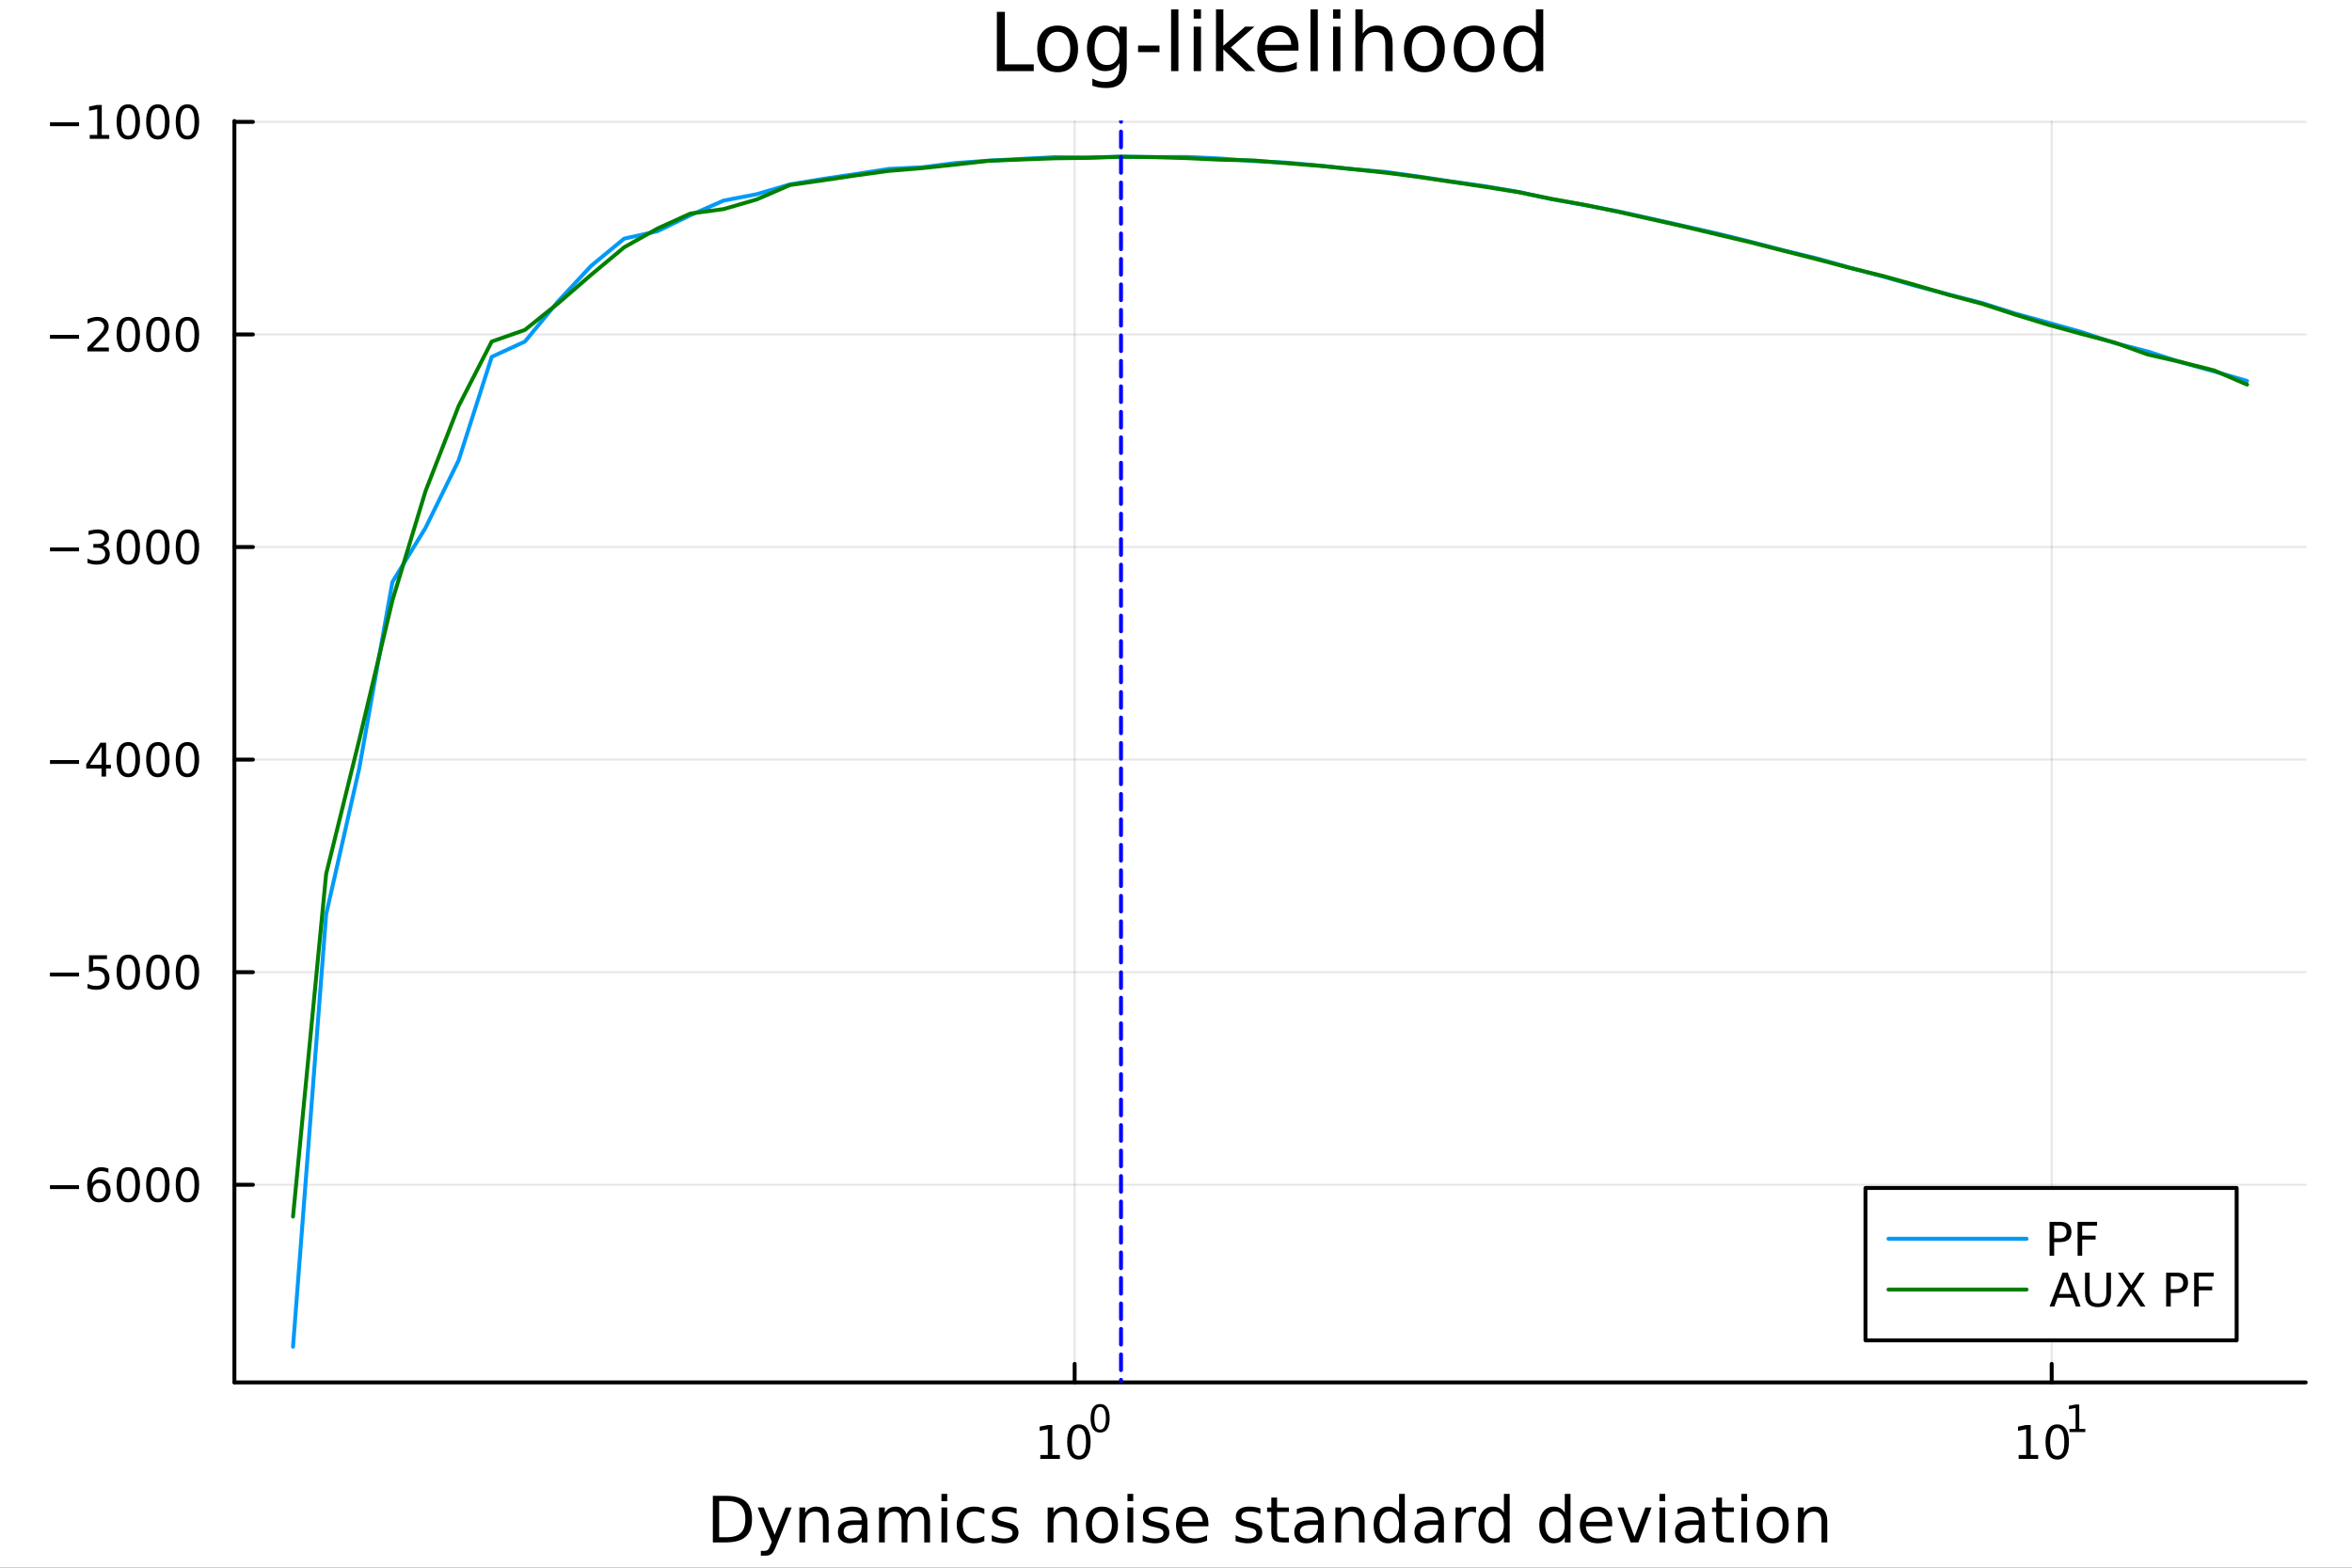 <?xml version="1.0" encoding="utf-8"?>
<svg xmlns="http://www.w3.org/2000/svg" xmlns:xlink="http://www.w3.org/1999/xlink" width="600" height="400" viewBox="0 0 2400 1600">
<rect x="0" y="0" width="2400" height="1600" fill="#333333" stroke="none"/>
<defs>
  <clipPath id="clip160">
    <rect x="0" y="0" width="2400" height="1600"/>
  </clipPath>
</defs>
<path clip-path="url(#clip160)" d="M0 1600 L2400 1600 L2400 0 L0 0  Z" fill="#ffffff" fill-rule="evenodd" fill-opacity="1"/>
<defs>
  <clipPath id="clip161">
    <rect x="239" y="123" width="2115" height="1288"/>
  </clipPath>
</defs>
<path clip-path="url(#clip160)" d="M239.19 1410.9 L2352.76 1410.9 L2352.76 123.472 L239.19 123.472  Z" fill="#ffffff" fill-rule="evenodd" fill-opacity="1"/>
<polyline clip-path="url(#clip161)" style="stroke:#000000; stroke-linecap:round; stroke-linejoin:round; stroke-width:2; stroke-opacity:0.1; fill:none" points="1096.58,1410.9 1096.58,123.472 "/>
<polyline clip-path="url(#clip161)" style="stroke:#000000; stroke-linecap:round; stroke-linejoin:round; stroke-width:2; stroke-opacity:0.1; fill:none" points="2093.55,1410.9 2093.55,123.472 "/>
<polyline clip-path="url(#clip161)" style="stroke:#000000; stroke-linecap:round; stroke-linejoin:round; stroke-width:2; stroke-opacity:0.1; fill:none" points="239.19,1209.19 2352.76,1209.19 "/>
<polyline clip-path="url(#clip161)" style="stroke:#000000; stroke-linecap:round; stroke-linejoin:round; stroke-width:2; stroke-opacity:0.1; fill:none" points="239.19,992.228 2352.76,992.228 "/>
<polyline clip-path="url(#clip161)" style="stroke:#000000; stroke-linecap:round; stroke-linejoin:round; stroke-width:2; stroke-opacity:0.1; fill:none" points="239.19,775.268 2352.76,775.268 "/>
<polyline clip-path="url(#clip161)" style="stroke:#000000; stroke-linecap:round; stroke-linejoin:round; stroke-width:2; stroke-opacity:0.1; fill:none" points="239.19,558.309 2352.76,558.309 "/>
<polyline clip-path="url(#clip161)" style="stroke:#000000; stroke-linecap:round; stroke-linejoin:round; stroke-width:2; stroke-opacity:0.1; fill:none" points="239.19,341.35 2352.76,341.35 "/>
<polyline clip-path="url(#clip161)" style="stroke:#000000; stroke-linecap:round; stroke-linejoin:round; stroke-width:2; stroke-opacity:0.1; fill:none" points="239.19,124.391 2352.76,124.391 "/>
<polyline clip-path="url(#clip160)" style="stroke:#000000; stroke-linecap:round; stroke-linejoin:round; stroke-width:4; stroke-opacity:1; fill:none" points="239.19,1410.9 2352.76,1410.9 "/>
<polyline clip-path="url(#clip160)" style="stroke:#000000; stroke-linecap:round; stroke-linejoin:round; stroke-width:4; stroke-opacity:1; fill:none" points="1096.58,1410.9 1096.58,1392 "/>
<polyline clip-path="url(#clip160)" style="stroke:#000000; stroke-linecap:round; stroke-linejoin:round; stroke-width:4; stroke-opacity:1; fill:none" points="2093.55,1410.9 2093.55,1392 "/>
<path clip-path="url(#clip160)" d="M1061.56 1485.02 L1069.2 1485.02 L1069.2 1458.66 L1060.89 1460.32 L1060.89 1456.06 L1069.16 1454.4 L1073.83 1454.4 L1073.83 1485.02 L1081.47 1485.02 L1081.47 1488.96 L1061.56 1488.96 L1061.56 1485.02 Z" fill="#000000" fill-rule="nonzero" fill-opacity="1" /><path clip-path="url(#clip160)" d="M1100.91 1457.48 Q1097.3 1457.48 1095.47 1461.04 Q1093.67 1464.58 1093.67 1471.71 Q1093.67 1478.82 1095.47 1482.38 Q1097.3 1485.92 1100.91 1485.92 Q1104.55 1485.92 1106.35 1482.38 Q1108.18 1478.82 1108.18 1471.71 Q1108.18 1464.58 1106.35 1461.04 Q1104.55 1457.48 1100.91 1457.48 M1100.91 1453.77 Q1106.72 1453.77 1109.78 1458.38 Q1112.86 1462.96 1112.86 1471.71 Q1112.86 1480.44 1109.78 1485.04 Q1106.72 1489.63 1100.91 1489.63 Q1095.1 1489.63 1092.03 1485.04 Q1088.97 1480.44 1088.97 1471.71 Q1088.97 1462.96 1092.03 1458.38 Q1095.1 1453.77 1100.91 1453.77 Z" fill="#000000" fill-rule="nonzero" fill-opacity="1" /><path clip-path="url(#clip160)" d="M1122.56 1435.97 Q1119.63 1435.97 1118.14 1438.86 Q1116.68 1441.74 1116.68 1447.53 Q1116.68 1453.31 1118.14 1456.2 Q1119.63 1459.08 1122.56 1459.08 Q1125.52 1459.08 1126.98 1456.2 Q1128.47 1453.31 1128.47 1447.53 Q1128.47 1441.74 1126.98 1438.86 Q1125.52 1435.97 1122.56 1435.97 M1122.56 1432.96 Q1127.28 1432.96 1129.77 1436.7 Q1132.27 1440.43 1132.27 1447.53 Q1132.27 1454.62 1129.77 1458.37 Q1127.28 1462.09 1122.56 1462.09 Q1117.84 1462.09 1115.34 1458.37 Q1112.86 1454.62 1112.86 1447.53 Q1112.86 1440.43 1115.34 1436.7 Q1117.84 1432.96 1122.56 1432.96 Z" fill="#000000" fill-rule="nonzero" fill-opacity="1" /><path clip-path="url(#clip160)" d="M2059.87 1485.02 L2067.51 1485.02 L2067.51 1458.66 L2059.2 1460.32 L2059.2 1456.06 L2067.47 1454.4 L2072.14 1454.4 L2072.14 1485.02 L2079.78 1485.02 L2079.78 1488.96 L2059.87 1488.96 L2059.87 1485.02 Z" fill="#000000" fill-rule="nonzero" fill-opacity="1" /><path clip-path="url(#clip160)" d="M2099.22 1457.48 Q2095.61 1457.48 2093.78 1461.04 Q2091.98 1464.58 2091.98 1471.71 Q2091.98 1478.82 2093.78 1482.38 Q2095.61 1485.92 2099.22 1485.92 Q2102.86 1485.92 2104.66 1482.38 Q2106.49 1478.82 2106.49 1471.71 Q2106.49 1464.58 2104.66 1461.04 Q2102.86 1457.48 2099.22 1457.48 M2099.22 1453.77 Q2105.03 1453.77 2108.09 1458.38 Q2111.17 1462.96 2111.17 1471.71 Q2111.17 1480.44 2108.09 1485.04 Q2105.03 1489.63 2099.22 1489.63 Q2093.41 1489.63 2090.34 1485.04 Q2087.28 1480.44 2087.28 1471.71 Q2087.28 1462.96 2090.34 1458.38 Q2093.41 1453.77 2099.22 1453.77 Z" fill="#000000" fill-rule="nonzero" fill-opacity="1" /><path clip-path="url(#clip160)" d="M2111.71 1458.35 L2117.92 1458.35 L2117.92 1436.93 L2111.17 1438.28 L2111.17 1434.82 L2117.88 1433.47 L2121.68 1433.47 L2121.68 1458.35 L2127.89 1458.35 L2127.89 1461.55 L2111.71 1461.55 L2111.71 1458.35 Z" fill="#000000" fill-rule="nonzero" fill-opacity="1" /><path clip-path="url(#clip160)" d="M733.834 1531.95 L733.834 1568.9 L741.6 1568.9 Q751.435 1568.9 755.986 1564.45 Q760.569 1559.99 760.569 1550.38 Q760.569 1540.83 755.986 1536.4 Q751.435 1531.95 741.6 1531.95 L733.834 1531.95 M727.404 1526.67 L740.613 1526.67 Q754.427 1526.67 760.888 1532.43 Q767.349 1538.16 767.349 1550.38 Q767.349 1562.66 760.856 1568.42 Q754.363 1574.19 740.613 1574.19 L727.404 1574.19 L727.404 1526.67 Z" fill="#000000" fill-rule="nonzero" fill-opacity="1" /><path clip-path="url(#clip160)" d="M792.175 1577.5 Q789.693 1583.86 787.337 1585.8 Q784.982 1587.74 781.035 1587.74 L776.356 1587.74 L776.356 1582.84 L779.794 1582.84 Q782.213 1582.84 783.55 1581.7 Q784.886 1580.55 786.51 1576.29 L787.56 1573.61 L773.142 1538.54 L779.348 1538.54 L790.488 1566.42 L801.628 1538.54 L807.835 1538.54 L792.175 1577.5 Z" fill="#000000" fill-rule="nonzero" fill-opacity="1" /><path clip-path="url(#clip160)" d="M845.552 1552.67 L845.552 1574.19 L839.695 1574.19 L839.695 1552.86 Q839.695 1547.8 837.722 1545.29 Q835.748 1542.77 831.802 1542.77 Q827.059 1542.77 824.322 1545.79 Q821.585 1548.82 821.585 1554.04 L821.585 1574.19 L815.696 1574.19 L815.696 1538.54 L821.585 1538.54 L821.585 1544.08 Q823.685 1540.86 826.518 1539.27 Q829.383 1537.68 833.107 1537.68 Q839.25 1537.68 842.401 1541.5 Q845.552 1545.29 845.552 1552.67 Z" fill="#000000" fill-rule="nonzero" fill-opacity="1" /><path clip-path="url(#clip160)" d="M873.433 1556.27 Q866.336 1556.27 863.598 1557.89 Q860.861 1559.51 860.861 1563.43 Q860.861 1566.55 862.898 1568.39 Q864.967 1570.21 868.5 1570.21 Q873.37 1570.21 876.298 1566.77 Q879.258 1563.3 879.258 1557.57 L879.258 1556.27 L873.433 1556.27 M885.115 1553.85 L885.115 1574.19 L879.258 1574.19 L879.258 1568.77 Q877.253 1572.02 874.261 1573.58 Q871.269 1575.11 866.94 1575.11 Q861.466 1575.11 858.219 1572.05 Q855.005 1568.97 855.005 1563.81 Q855.005 1557.79 859.015 1554.74 Q863.057 1551.68 871.046 1551.68 L879.258 1551.68 L879.258 1551.11 Q879.258 1547.07 876.584 1544.87 Q873.943 1542.64 869.137 1542.64 Q866.081 1542.64 863.185 1543.38 Q860.288 1544.11 857.615 1545.57 L857.615 1540.16 Q860.829 1538.92 863.853 1538.31 Q866.877 1537.68 869.741 1537.68 Q877.476 1537.68 881.295 1541.69 Q885.115 1545.7 885.115 1553.85 Z" fill="#000000" fill-rule="nonzero" fill-opacity="1" /><path clip-path="url(#clip160)" d="M924.932 1545.38 Q927.128 1541.43 930.184 1539.56 Q933.239 1537.68 937.377 1537.68 Q942.947 1537.68 945.971 1541.59 Q948.994 1545.48 948.994 1552.67 L948.994 1574.19 L943.106 1574.19 L943.106 1552.86 Q943.106 1547.74 941.292 1545.25 Q939.478 1542.77 935.754 1542.77 Q931.202 1542.77 928.56 1545.79 Q925.919 1548.82 925.919 1554.04 L925.919 1574.19 L920.03 1574.19 L920.03 1552.86 Q920.03 1547.7 918.216 1545.25 Q916.402 1542.77 912.614 1542.77 Q908.127 1542.77 905.485 1545.83 Q902.843 1548.85 902.843 1554.04 L902.843 1574.19 L896.955 1574.19 L896.955 1538.54 L902.843 1538.54 L902.843 1544.08 Q904.848 1540.8 907.649 1539.24 Q910.45 1537.68 914.301 1537.68 Q918.184 1537.68 920.89 1539.65 Q923.627 1541.62 924.932 1545.38 Z" fill="#000000" fill-rule="nonzero" fill-opacity="1" /><path clip-path="url(#clip160)" d="M960.675 1538.54 L966.532 1538.54 L966.532 1574.19 L960.675 1574.19 L960.675 1538.54 M960.675 1524.66 L966.532 1524.66 L966.532 1532.08 L960.675 1532.08 L960.675 1524.66 Z" fill="#000000" fill-rule="nonzero" fill-opacity="1" /><path clip-path="url(#clip160)" d="M1004.44 1539.91 L1004.44 1545.38 Q1001.96 1544.01 999.443 1543.34 Q996.96 1542.64 994.414 1542.64 Q988.716 1542.64 985.565 1546.27 Q982.414 1549.87 982.414 1556.39 Q982.414 1562.92 985.565 1566.55 Q988.716 1570.14 994.414 1570.14 Q996.96 1570.14 999.443 1569.47 Q1001.96 1568.77 1004.44 1567.41 L1004.44 1572.82 Q1001.99 1573.96 999.347 1574.54 Q996.737 1575.11 993.777 1575.11 Q985.725 1575.11 980.982 1570.05 Q976.24 1564.99 976.24 1556.39 Q976.24 1547.67 981.014 1542.68 Q985.82 1537.68 994.159 1537.68 Q996.865 1537.68 999.443 1538.25 Q1002.02 1538.79 1004.44 1539.91 Z" fill="#000000" fill-rule="nonzero" fill-opacity="1" /><path clip-path="url(#clip160)" d="M1037.35 1539.59 L1037.35 1545.13 Q1034.87 1543.85 1032.19 1543.22 Q1029.52 1542.58 1026.66 1542.58 Q1022.3 1542.58 1020.1 1543.92 Q1017.93 1545.25 1017.93 1547.93 Q1017.93 1549.96 1019.49 1551.14 Q1021.05 1552.29 1025.76 1553.34 L1027.77 1553.78 Q1034.01 1555.12 1036.62 1557.57 Q1039.26 1559.99 1039.26 1564.35 Q1039.26 1569.32 1035.31 1572.21 Q1031.4 1575.11 1024.52 1575.11 Q1021.66 1575.11 1018.54 1574.54 Q1015.45 1573.99 1012.01 1572.88 L1012.01 1566.83 Q1015.26 1568.52 1018.41 1569.38 Q1021.56 1570.21 1024.65 1570.21 Q1028.79 1570.21 1031.02 1568.81 Q1033.24 1567.37 1033.24 1564.8 Q1033.24 1562.41 1031.62 1561.14 Q1030.03 1559.86 1024.59 1558.68 L1022.55 1558.21 Q1017.11 1557.06 1014.69 1554.71 Q1012.27 1552.32 1012.27 1548.18 Q1012.27 1543.15 1015.83 1540.42 Q1019.4 1537.68 1025.96 1537.68 Q1029.2 1537.68 1032.07 1538.16 Q1034.93 1538.63 1037.35 1539.59 Z" fill="#000000" fill-rule="nonzero" fill-opacity="1" /><path clip-path="url(#clip160)" d="M1098.94 1552.67 L1098.94 1574.19 L1093.08 1574.19 L1093.08 1552.86 Q1093.08 1547.8 1091.11 1545.29 Q1089.14 1542.77 1085.19 1542.77 Q1080.45 1542.77 1077.71 1545.79 Q1074.97 1548.82 1074.97 1554.04 L1074.97 1574.19 L1069.08 1574.19 L1069.08 1538.54 L1074.97 1538.54 L1074.97 1544.08 Q1077.07 1540.86 1079.91 1539.27 Q1082.77 1537.68 1086.49 1537.68 Q1092.64 1537.68 1095.79 1541.5 Q1098.94 1545.29 1098.94 1552.67 Z" fill="#000000" fill-rule="nonzero" fill-opacity="1" /><path clip-path="url(#clip160)" d="M1124.43 1542.64 Q1119.72 1542.64 1116.99 1546.34 Q1114.25 1550 1114.25 1556.39 Q1114.25 1562.79 1116.95 1566.48 Q1119.69 1570.14 1124.43 1570.14 Q1129.11 1570.14 1131.85 1566.45 Q1134.59 1562.76 1134.59 1556.39 Q1134.59 1550.06 1131.85 1546.37 Q1129.11 1542.64 1124.43 1542.64 M1124.43 1537.68 Q1132.07 1537.68 1136.43 1542.64 Q1140.79 1547.61 1140.79 1556.39 Q1140.79 1565.15 1136.43 1570.14 Q1132.07 1575.11 1124.43 1575.11 Q1116.76 1575.11 1112.4 1570.14 Q1108.07 1565.15 1108.07 1556.39 Q1108.07 1547.61 1112.4 1542.64 Q1116.76 1537.68 1124.43 1537.68 Z" fill="#000000" fill-rule="nonzero" fill-opacity="1" /><path clip-path="url(#clip160)" d="M1150.5 1538.54 L1156.36 1538.54 L1156.36 1574.19 L1150.5 1574.19 L1150.5 1538.54 M1150.5 1524.66 L1156.36 1524.66 L1156.36 1532.08 L1150.5 1532.08 L1150.5 1524.66 Z" fill="#000000" fill-rule="nonzero" fill-opacity="1" /><path clip-path="url(#clip160)" d="M1191.34 1539.59 L1191.34 1545.13 Q1188.85 1543.85 1186.18 1543.22 Q1183.51 1542.58 1180.64 1542.58 Q1176.28 1542.58 1174.09 1543.92 Q1171.92 1545.25 1171.92 1547.93 Q1171.92 1549.96 1173.48 1551.14 Q1175.04 1552.29 1179.75 1553.34 L1181.76 1553.78 Q1187.99 1555.12 1190.6 1557.57 Q1193.25 1559.99 1193.25 1564.35 Q1193.25 1569.32 1189.3 1572.21 Q1185.38 1575.11 1178.51 1575.11 Q1175.65 1575.11 1172.53 1574.54 Q1169.44 1573.99 1166 1572.88 L1166 1566.83 Q1169.25 1568.52 1172.4 1569.38 Q1175.55 1570.21 1178.64 1570.21 Q1182.77 1570.21 1185 1568.81 Q1187.23 1567.37 1187.23 1564.8 Q1187.23 1562.41 1185.61 1561.14 Q1184.02 1559.86 1178.57 1558.68 L1176.54 1558.21 Q1171.09 1557.06 1168.67 1554.71 Q1166.26 1552.32 1166.26 1548.18 Q1166.26 1543.15 1169.82 1540.42 Q1173.39 1537.68 1179.94 1537.68 Q1183.19 1537.68 1186.05 1538.16 Q1188.92 1538.63 1191.34 1539.59 Z" fill="#000000" fill-rule="nonzero" fill-opacity="1" /><path clip-path="url(#clip160)" d="M1233.06 1554.9 L1233.06 1557.76 L1206.14 1557.76 Q1206.52 1563.81 1209.77 1566.99 Q1213.04 1570.14 1218.87 1570.14 Q1222.24 1570.14 1225.39 1569.32 Q1228.58 1568.49 1231.7 1566.83 L1231.7 1572.37 Q1228.54 1573.71 1225.23 1574.41 Q1221.92 1575.11 1218.52 1575.11 Q1209.99 1575.11 1204.99 1570.14 Q1200.03 1565.18 1200.03 1556.71 Q1200.03 1547.96 1204.74 1542.83 Q1209.48 1537.68 1217.5 1537.68 Q1224.69 1537.68 1228.86 1542.33 Q1233.06 1546.94 1233.06 1554.9 M1227.21 1553.18 Q1227.14 1548.37 1224.5 1545.51 Q1221.89 1542.64 1217.56 1542.64 Q1212.66 1542.64 1209.7 1545.41 Q1206.77 1548.18 1206.33 1553.21 L1227.21 1553.18 Z" fill="#000000" fill-rule="nonzero" fill-opacity="1" /><path clip-path="url(#clip160)" d="M1286.12 1539.59 L1286.12 1545.13 Q1283.64 1543.85 1280.97 1543.22 Q1278.29 1542.58 1275.43 1542.58 Q1271.07 1542.58 1268.87 1543.92 Q1266.71 1545.25 1266.71 1547.93 Q1266.71 1549.96 1268.27 1551.14 Q1269.83 1552.29 1274.54 1553.34 L1276.54 1553.78 Q1282.78 1555.12 1285.39 1557.57 Q1288.03 1559.99 1288.03 1564.35 Q1288.03 1569.32 1284.09 1572.21 Q1280.17 1575.11 1273.3 1575.11 Q1270.43 1575.11 1267.31 1574.54 Q1264.22 1573.99 1260.79 1572.88 L1260.79 1566.83 Q1264.03 1568.52 1267.18 1569.38 Q1270.34 1570.21 1273.42 1570.21 Q1277.56 1570.21 1279.79 1568.81 Q1282.02 1567.37 1282.02 1564.8 Q1282.02 1562.41 1280.39 1561.14 Q1278.8 1559.86 1273.36 1558.68 L1271.32 1558.21 Q1265.88 1557.06 1263.46 1554.71 Q1261.04 1552.32 1261.04 1548.18 Q1261.04 1543.15 1264.61 1540.42 Q1268.17 1537.68 1274.73 1537.68 Q1277.97 1537.68 1280.84 1538.16 Q1283.7 1538.63 1286.12 1539.59 Z" fill="#000000" fill-rule="nonzero" fill-opacity="1" /><path clip-path="url(#clip160)" d="M1303.15 1528.42 L1303.15 1538.54 L1315.21 1538.54 L1315.21 1543.09 L1303.15 1543.09 L1303.15 1562.44 Q1303.15 1566.8 1304.33 1568.04 Q1305.54 1569.28 1309.2 1569.28 L1315.21 1569.28 L1315.21 1574.19 L1309.2 1574.19 Q1302.42 1574.19 1299.84 1571.67 Q1297.26 1569.12 1297.26 1562.44 L1297.26 1543.09 L1292.97 1543.09 L1292.97 1538.54 L1297.26 1538.54 L1297.26 1528.42 L1303.15 1528.42 Z" fill="#000000" fill-rule="nonzero" fill-opacity="1" /><path clip-path="url(#clip160)" d="M1339.12 1556.27 Q1332.02 1556.27 1329.28 1557.89 Q1326.54 1559.51 1326.54 1563.43 Q1326.54 1566.55 1328.58 1568.39 Q1330.65 1570.21 1334.18 1570.21 Q1339.05 1570.21 1341.98 1566.77 Q1344.94 1563.3 1344.94 1557.57 L1344.94 1556.27 L1339.12 1556.27 M1350.8 1553.85 L1350.8 1574.19 L1344.94 1574.19 L1344.94 1568.77 Q1342.94 1572.02 1339.94 1573.58 Q1336.95 1575.11 1332.62 1575.11 Q1327.15 1575.11 1323.9 1572.05 Q1320.69 1568.97 1320.69 1563.81 Q1320.69 1557.79 1324.7 1554.74 Q1328.74 1551.68 1336.73 1551.68 L1344.94 1551.68 L1344.94 1551.11 Q1344.94 1547.07 1342.27 1544.87 Q1339.63 1542.64 1334.82 1542.64 Q1331.76 1542.64 1328.87 1543.38 Q1325.97 1544.11 1323.3 1545.57 L1323.3 1540.16 Q1326.51 1538.92 1329.54 1538.31 Q1332.56 1537.68 1335.42 1537.68 Q1343.16 1537.68 1346.98 1541.69 Q1350.8 1545.7 1350.8 1553.85 Z" fill="#000000" fill-rule="nonzero" fill-opacity="1" /><path clip-path="url(#clip160)" d="M1392.49 1552.67 L1392.49 1574.19 L1386.64 1574.19 L1386.64 1552.86 Q1386.64 1547.8 1384.66 1545.29 Q1382.69 1542.77 1378.74 1542.77 Q1374 1542.77 1371.26 1545.79 Q1368.53 1548.82 1368.53 1554.04 L1368.53 1574.19 L1362.64 1574.19 L1362.64 1538.54 L1368.53 1538.54 L1368.53 1544.08 Q1370.63 1540.86 1373.46 1539.27 Q1376.32 1537.68 1380.05 1537.68 Q1386.19 1537.68 1389.34 1541.5 Q1392.49 1545.29 1392.49 1552.67 Z" fill="#000000" fill-rule="nonzero" fill-opacity="1" /><path clip-path="url(#clip160)" d="M1427.63 1543.95 L1427.63 1524.66 L1433.49 1524.66 L1433.49 1574.19 L1427.63 1574.19 L1427.63 1568.84 Q1425.79 1572.02 1422.95 1573.58 Q1420.15 1575.11 1416.21 1575.11 Q1409.74 1575.11 1405.67 1569.95 Q1401.63 1564.8 1401.63 1556.39 Q1401.63 1547.99 1405.67 1542.83 Q1409.74 1537.68 1416.21 1537.68 Q1420.15 1537.68 1422.95 1539.24 Q1425.79 1540.77 1427.63 1543.95 M1407.68 1556.39 Q1407.68 1562.85 1410.32 1566.55 Q1412.99 1570.21 1417.64 1570.21 Q1422.28 1570.21 1424.96 1566.55 Q1427.63 1562.85 1427.63 1556.39 Q1427.63 1549.93 1424.96 1546.27 Q1422.28 1542.58 1417.64 1542.58 Q1412.99 1542.58 1410.32 1546.27 Q1407.68 1549.93 1407.68 1556.39 Z" fill="#000000" fill-rule="nonzero" fill-opacity="1" /><path clip-path="url(#clip160)" d="M1461.75 1556.27 Q1454.65 1556.27 1451.92 1557.89 Q1449.18 1559.51 1449.18 1563.43 Q1449.18 1566.55 1451.22 1568.39 Q1453.29 1570.21 1456.82 1570.21 Q1461.69 1570.21 1464.62 1566.77 Q1467.58 1563.3 1467.58 1557.57 L1467.58 1556.27 L1461.75 1556.27 M1473.43 1553.85 L1473.43 1574.19 L1467.58 1574.19 L1467.58 1568.77 Q1465.57 1572.02 1462.58 1573.58 Q1459.59 1575.11 1455.26 1575.11 Q1449.78 1575.11 1446.54 1572.05 Q1443.32 1568.97 1443.32 1563.81 Q1443.32 1557.79 1447.33 1554.74 Q1451.38 1551.68 1459.36 1551.68 L1467.58 1551.68 L1467.58 1551.11 Q1467.58 1547.07 1464.9 1544.87 Q1462.26 1542.64 1457.46 1542.64 Q1454.4 1542.64 1451.5 1543.38 Q1448.61 1544.11 1445.93 1545.57 L1445.93 1540.16 Q1449.15 1538.92 1452.17 1538.31 Q1455.2 1537.68 1458.06 1537.68 Q1465.79 1537.68 1469.61 1541.69 Q1473.43 1545.7 1473.43 1553.85 Z" fill="#000000" fill-rule="nonzero" fill-opacity="1" /><path clip-path="url(#clip160)" d="M1506.15 1544.01 Q1505.17 1543.44 1503.99 1543.18 Q1502.84 1542.9 1501.44 1542.9 Q1496.48 1542.9 1493.8 1546.14 Q1491.16 1549.36 1491.16 1555.41 L1491.16 1574.19 L1485.27 1574.19 L1485.27 1538.54 L1491.16 1538.54 L1491.16 1544.08 Q1493.01 1540.83 1495.97 1539.27 Q1498.93 1537.68 1503.16 1537.68 Q1503.77 1537.68 1504.5 1537.77 Q1505.23 1537.84 1506.12 1538 L1506.15 1544.01 Z" fill="#000000" fill-rule="nonzero" fill-opacity="1" /><path clip-path="url(#clip160)" d="M1534.61 1543.95 L1534.61 1524.66 L1540.46 1524.66 L1540.46 1574.19 L1534.61 1574.19 L1534.61 1568.84 Q1532.76 1572.02 1529.93 1573.58 Q1527.13 1575.11 1523.18 1575.11 Q1516.72 1575.11 1512.65 1569.95 Q1508.6 1564.8 1508.6 1556.39 Q1508.6 1547.99 1512.65 1542.83 Q1516.72 1537.68 1523.18 1537.68 Q1527.13 1537.68 1529.93 1539.24 Q1532.76 1540.77 1534.61 1543.95 M1514.65 1556.39 Q1514.65 1562.85 1517.29 1566.55 Q1519.97 1570.21 1524.61 1570.21 Q1529.26 1570.21 1531.93 1566.55 Q1534.61 1562.85 1534.61 1556.39 Q1534.61 1549.93 1531.93 1546.27 Q1529.26 1542.58 1524.61 1542.58 Q1519.97 1542.58 1517.29 1546.27 Q1514.65 1549.93 1514.65 1556.39 Z" fill="#000000" fill-rule="nonzero" fill-opacity="1" /><path clip-path="url(#clip160)" d="M1596.71 1543.95 L1596.71 1524.66 L1602.56 1524.66 L1602.56 1574.19 L1596.71 1574.19 L1596.71 1568.84 Q1594.86 1572.02 1592.03 1573.58 Q1589.23 1575.11 1585.28 1575.11 Q1578.82 1575.11 1574.74 1569.95 Q1570.7 1564.8 1570.7 1556.39 Q1570.7 1547.99 1574.74 1542.83 Q1578.82 1537.68 1585.28 1537.68 Q1589.23 1537.68 1592.03 1539.24 Q1594.86 1540.77 1596.71 1543.95 M1576.75 1556.39 Q1576.75 1562.85 1579.39 1566.55 Q1582.06 1570.21 1586.71 1570.21 Q1591.36 1570.21 1594.03 1566.55 Q1596.71 1562.85 1596.71 1556.39 Q1596.71 1549.93 1594.03 1546.27 Q1591.36 1542.58 1586.71 1542.58 Q1582.06 1542.58 1579.39 1546.27 Q1576.75 1549.93 1576.75 1556.39 Z" fill="#000000" fill-rule="nonzero" fill-opacity="1" /><path clip-path="url(#clip160)" d="M1645.12 1554.9 L1645.12 1557.76 L1618.19 1557.76 Q1618.57 1563.81 1621.82 1566.99 Q1625.1 1570.14 1630.92 1570.14 Q1634.29 1570.14 1637.45 1569.32 Q1640.63 1568.49 1643.75 1566.83 L1643.75 1572.37 Q1640.6 1573.71 1637.29 1574.41 Q1633.98 1575.11 1630.57 1575.11 Q1622.04 1575.11 1617.04 1570.14 Q1612.08 1565.18 1612.08 1556.71 Q1612.08 1547.96 1616.79 1542.83 Q1621.53 1537.68 1629.55 1537.68 Q1636.75 1537.68 1640.91 1542.33 Q1645.12 1546.94 1645.12 1554.9 M1639.26 1553.18 Q1639.2 1548.37 1636.55 1545.51 Q1633.94 1542.64 1629.62 1542.64 Q1624.71 1542.64 1621.75 1545.41 Q1618.83 1548.18 1618.38 1553.21 L1639.26 1553.18 Z" fill="#000000" fill-rule="nonzero" fill-opacity="1" /><path clip-path="url(#clip160)" d="M1650.53 1538.54 L1656.73 1538.54 L1667.87 1568.46 L1679.01 1538.54 L1685.22 1538.54 L1671.85 1574.19 L1663.9 1574.19 L1650.53 1538.54 Z" fill="#000000" fill-rule="nonzero" fill-opacity="1" /><path clip-path="url(#clip160)" d="M1693.3 1538.54 L1699.16 1538.54 L1699.16 1574.19 L1693.3 1574.19 L1693.3 1538.54 M1693.3 1524.66 L1699.16 1524.66 L1699.16 1532.08 L1693.3 1532.08 L1693.3 1524.66 Z" fill="#000000" fill-rule="nonzero" fill-opacity="1" /><path clip-path="url(#clip160)" d="M1727.62 1556.27 Q1720.52 1556.27 1717.78 1557.89 Q1715.04 1559.51 1715.04 1563.43 Q1715.04 1566.55 1717.08 1568.39 Q1719.15 1570.21 1722.68 1570.21 Q1727.55 1570.21 1730.48 1566.77 Q1733.44 1563.3 1733.44 1557.57 L1733.44 1556.27 L1727.62 1556.27 M1739.3 1553.85 L1739.3 1574.19 L1733.44 1574.19 L1733.44 1568.77 Q1731.44 1572.02 1728.44 1573.58 Q1725.45 1575.11 1721.12 1575.11 Q1715.65 1575.11 1712.4 1572.05 Q1709.19 1568.97 1709.19 1563.81 Q1709.19 1557.79 1713.2 1554.74 Q1717.24 1551.68 1725.23 1551.68 L1733.44 1551.68 L1733.44 1551.11 Q1733.44 1547.07 1730.77 1544.87 Q1728.13 1542.64 1723.32 1542.64 Q1720.26 1542.64 1717.37 1543.38 Q1714.47 1544.11 1711.8 1545.57 L1711.8 1540.16 Q1715.01 1538.92 1718.04 1538.31 Q1721.06 1537.68 1723.92 1537.68 Q1731.66 1537.68 1735.48 1541.69 Q1739.3 1545.7 1739.3 1553.85 Z" fill="#000000" fill-rule="nonzero" fill-opacity="1" /><path clip-path="url(#clip160)" d="M1757.15 1528.42 L1757.15 1538.54 L1769.22 1538.54 L1769.22 1543.09 L1757.15 1543.09 L1757.15 1562.44 Q1757.15 1566.8 1758.33 1568.04 Q1759.54 1569.28 1763.2 1569.28 L1769.22 1569.28 L1769.22 1574.19 L1763.2 1574.19 Q1756.42 1574.19 1753.84 1571.67 Q1751.26 1569.12 1751.26 1562.44 L1751.26 1543.09 L1746.97 1543.09 L1746.97 1538.54 L1751.26 1538.54 L1751.26 1528.42 L1757.15 1528.42 Z" fill="#000000" fill-rule="nonzero" fill-opacity="1" /><path clip-path="url(#clip160)" d="M1776.92 1538.54 L1782.77 1538.54 L1782.77 1574.19 L1776.92 1574.19 L1776.92 1538.54 M1776.92 1524.66 L1782.77 1524.66 L1782.77 1532.08 L1776.92 1532.08 L1776.92 1524.66 Z" fill="#000000" fill-rule="nonzero" fill-opacity="1" /><path clip-path="url(#clip160)" d="M1808.84 1542.64 Q1804.13 1542.64 1801.39 1546.34 Q1798.66 1550 1798.66 1556.39 Q1798.66 1562.79 1801.36 1566.48 Q1804.1 1570.14 1808.84 1570.14 Q1813.52 1570.14 1816.26 1566.45 Q1819 1562.76 1819 1556.39 Q1819 1550.06 1816.26 1546.37 Q1813.52 1542.64 1808.84 1542.64 M1808.84 1537.68 Q1816.48 1537.68 1820.84 1542.64 Q1825.2 1547.61 1825.2 1556.39 Q1825.2 1565.15 1820.84 1570.14 Q1816.48 1575.11 1808.84 1575.11 Q1801.17 1575.11 1796.81 1570.14 Q1792.48 1565.15 1792.48 1556.39 Q1792.48 1547.61 1796.81 1542.64 Q1801.17 1537.68 1808.84 1537.68 Z" fill="#000000" fill-rule="nonzero" fill-opacity="1" /><path clip-path="url(#clip160)" d="M1864.54 1552.67 L1864.54 1574.19 L1858.69 1574.19 L1858.69 1552.86 Q1858.69 1547.8 1856.71 1545.29 Q1854.74 1542.77 1850.79 1542.77 Q1846.05 1542.77 1843.31 1545.79 Q1840.58 1548.82 1840.58 1554.04 L1840.58 1574.19 L1834.69 1574.19 L1834.69 1538.54 L1840.58 1538.54 L1840.58 1544.08 Q1842.68 1540.86 1845.51 1539.27 Q1848.37 1537.68 1852.1 1537.68 Q1858.24 1537.68 1861.39 1541.5 Q1864.54 1545.29 1864.54 1552.67 Z" fill="#000000" fill-rule="nonzero" fill-opacity="1" /><polyline clip-path="url(#clip160)" style="stroke:#000000; stroke-linecap:round; stroke-linejoin:round; stroke-width:4; stroke-opacity:1; fill:none" points="239.19,1410.9 239.19,123.472 "/>
<polyline clip-path="url(#clip160)" style="stroke:#000000; stroke-linecap:round; stroke-linejoin:round; stroke-width:4; stroke-opacity:1; fill:none" points="239.19,1209.19 258.088,1209.19 "/>
<polyline clip-path="url(#clip160)" style="stroke:#000000; stroke-linecap:round; stroke-linejoin:round; stroke-width:4; stroke-opacity:1; fill:none" points="239.19,992.228 258.088,992.228 "/>
<polyline clip-path="url(#clip160)" style="stroke:#000000; stroke-linecap:round; stroke-linejoin:round; stroke-width:4; stroke-opacity:1; fill:none" points="239.19,775.268 258.088,775.268 "/>
<polyline clip-path="url(#clip160)" style="stroke:#000000; stroke-linecap:round; stroke-linejoin:round; stroke-width:4; stroke-opacity:1; fill:none" points="239.19,558.309 258.088,558.309 "/>
<polyline clip-path="url(#clip160)" style="stroke:#000000; stroke-linecap:round; stroke-linejoin:round; stroke-width:4; stroke-opacity:1; fill:none" points="239.19,341.35 258.088,341.35 "/>
<polyline clip-path="url(#clip160)" style="stroke:#000000; stroke-linecap:round; stroke-linejoin:round; stroke-width:4; stroke-opacity:1; fill:none" points="239.19,124.391 258.088,124.391 "/>
<path clip-path="url(#clip160)" d="M50.992 1209.64 L80.668 1209.64 L80.668 1213.57 L50.992 1213.57 L50.992 1209.64 Z" fill="#000000" fill-rule="nonzero" fill-opacity="1" /><path clip-path="url(#clip160)" d="M101.339 1207.32 Q98.191 1207.32 96.339 1209.48 Q94.51 1211.63 94.51 1215.38 Q94.51 1219.11 96.339 1221.28 Q98.191 1223.43 101.339 1223.43 Q104.487 1223.43 106.316 1221.28 Q108.168 1219.11 108.168 1215.38 Q108.168 1211.63 106.316 1209.48 Q104.487 1207.32 101.339 1207.32 M110.621 1192.67 L110.621 1196.93 Q108.862 1196.1 107.057 1195.66 Q105.274 1195.22 103.515 1195.22 Q98.885 1195.22 96.432 1198.34 Q94.001 1201.47 93.654 1207.79 Q95.02 1205.77 97.08 1204.71 Q99.14 1203.62 101.617 1203.62 Q106.825 1203.62 109.834 1206.79 Q112.867 1209.94 112.867 1215.38 Q112.867 1220.7 109.719 1223.92 Q106.571 1227.14 101.339 1227.14 Q95.344 1227.14 92.172 1222.55 Q89.001 1217.95 89.001 1209.22 Q89.001 1201.03 92.89 1196.17 Q96.779 1191.28 103.33 1191.28 Q105.089 1191.28 106.871 1191.63 Q108.677 1191.98 110.621 1192.67 Z" fill="#000000" fill-rule="nonzero" fill-opacity="1" /><path clip-path="url(#clip160)" d="M130.922 1194.99 Q127.311 1194.99 125.482 1198.55 Q123.677 1202.09 123.677 1209.22 Q123.677 1216.33 125.482 1219.89 Q127.311 1223.43 130.922 1223.43 Q134.556 1223.43 136.362 1219.89 Q138.191 1216.33 138.191 1209.22 Q138.191 1202.09 136.362 1198.55 Q134.556 1194.99 130.922 1194.99 M130.922 1191.28 Q136.732 1191.28 139.788 1195.89 Q142.867 1200.47 142.867 1209.22 Q142.867 1217.95 139.788 1222.55 Q136.732 1227.14 130.922 1227.14 Q125.112 1227.14 122.033 1222.55 Q118.978 1217.95 118.978 1209.22 Q118.978 1200.47 122.033 1195.89 Q125.112 1191.28 130.922 1191.28 Z" fill="#000000" fill-rule="nonzero" fill-opacity="1" /><path clip-path="url(#clip160)" d="M161.084 1194.99 Q157.473 1194.99 155.644 1198.55 Q153.839 1202.09 153.839 1209.22 Q153.839 1216.33 155.644 1219.89 Q157.473 1223.43 161.084 1223.43 Q164.718 1223.43 166.524 1219.89 Q168.353 1216.33 168.353 1209.22 Q168.353 1202.09 166.524 1198.55 Q164.718 1194.99 161.084 1194.99 M161.084 1191.28 Q166.894 1191.28 169.95 1195.89 Q173.029 1200.47 173.029 1209.22 Q173.029 1217.95 169.95 1222.55 Q166.894 1227.14 161.084 1227.14 Q155.274 1227.14 152.195 1222.55 Q149.14 1217.95 149.14 1209.22 Q149.14 1200.47 152.195 1195.89 Q155.274 1191.28 161.084 1191.28 Z" fill="#000000" fill-rule="nonzero" fill-opacity="1" /><path clip-path="url(#clip160)" d="M191.246 1194.99 Q187.635 1194.99 185.806 1198.55 Q184.001 1202.09 184.001 1209.22 Q184.001 1216.33 185.806 1219.89 Q187.635 1223.43 191.246 1223.43 Q194.88 1223.43 196.686 1219.89 Q198.514 1216.33 198.514 1209.22 Q198.514 1202.09 196.686 1198.55 Q194.88 1194.99 191.246 1194.99 M191.246 1191.28 Q197.056 1191.28 200.112 1195.89 Q203.19 1200.47 203.19 1209.22 Q203.19 1217.95 200.112 1222.55 Q197.056 1227.14 191.246 1227.14 Q185.436 1227.14 182.357 1222.55 Q179.302 1217.95 179.302 1209.22 Q179.302 1200.47 182.357 1195.89 Q185.436 1191.28 191.246 1191.28 Z" fill="#000000" fill-rule="nonzero" fill-opacity="1" /><path clip-path="url(#clip160)" d="M50.992 992.679 L80.668 992.679 L80.668 996.614 L50.992 996.614 L50.992 992.679 Z" fill="#000000" fill-rule="nonzero" fill-opacity="1" /><path clip-path="url(#clip160)" d="M90.807 974.948 L109.163 974.948 L109.163 978.883 L95.089 978.883 L95.089 987.355 Q96.108 987.008 97.126 986.846 Q98.145 986.66 99.163 986.66 Q104.95 986.66 108.33 989.832 Q111.709 993.003 111.709 998.42 Q111.709 1004 108.237 1007.1 Q104.765 1010.18 98.446 1010.18 Q96.27 1010.18 94.001 1009.81 Q91.756 1009.44 89.348 1008.7 L89.348 1004 Q91.432 1005.13 93.654 1005.69 Q95.876 1006.24 98.353 1006.24 Q102.358 1006.24 104.696 1004.14 Q107.033 1002.03 107.033 998.42 Q107.033 994.809 104.696 992.702 Q102.358 990.596 98.353 990.596 Q96.478 990.596 94.603 991.012 Q92.751 991.429 90.807 992.309 L90.807 974.948 Z" fill="#000000" fill-rule="nonzero" fill-opacity="1" /><path clip-path="url(#clip160)" d="M130.922 978.026 Q127.311 978.026 125.482 981.591 Q123.677 985.133 123.677 992.262 Q123.677 999.369 125.482 1002.93 Q127.311 1006.48 130.922 1006.48 Q134.556 1006.48 136.362 1002.93 Q138.191 999.369 138.191 992.262 Q138.191 985.133 136.362 981.591 Q134.556 978.026 130.922 978.026 M130.922 974.323 Q136.732 974.323 139.788 978.929 Q142.867 983.512 142.867 992.262 Q142.867 1000.99 139.788 1005.6 Q136.732 1010.18 130.922 1010.18 Q125.112 1010.18 122.033 1005.6 Q118.978 1000.99 118.978 992.262 Q118.978 983.512 122.033 978.929 Q125.112 974.323 130.922 974.323 Z" fill="#000000" fill-rule="nonzero" fill-opacity="1" /><path clip-path="url(#clip160)" d="M161.084 978.026 Q157.473 978.026 155.644 981.591 Q153.839 985.133 153.839 992.262 Q153.839 999.369 155.644 1002.93 Q157.473 1006.48 161.084 1006.48 Q164.718 1006.48 166.524 1002.93 Q168.353 999.369 168.353 992.262 Q168.353 985.133 166.524 981.591 Q164.718 978.026 161.084 978.026 M161.084 974.323 Q166.894 974.323 169.95 978.929 Q173.029 983.512 173.029 992.262 Q173.029 1000.99 169.95 1005.6 Q166.894 1010.18 161.084 1010.18 Q155.274 1010.18 152.195 1005.6 Q149.14 1000.99 149.14 992.262 Q149.14 983.512 152.195 978.929 Q155.274 974.323 161.084 974.323 Z" fill="#000000" fill-rule="nonzero" fill-opacity="1" /><path clip-path="url(#clip160)" d="M191.246 978.026 Q187.635 978.026 185.806 981.591 Q184.001 985.133 184.001 992.262 Q184.001 999.369 185.806 1002.93 Q187.635 1006.48 191.246 1006.48 Q194.88 1006.48 196.686 1002.93 Q198.514 999.369 198.514 992.262 Q198.514 985.133 196.686 981.591 Q194.88 978.026 191.246 978.026 M191.246 974.323 Q197.056 974.323 200.112 978.929 Q203.19 983.512 203.19 992.262 Q203.19 1000.99 200.112 1005.6 Q197.056 1010.18 191.246 1010.18 Q185.436 1010.18 182.357 1005.6 Q179.302 1000.99 179.302 992.262 Q179.302 983.512 182.357 978.929 Q185.436 974.323 191.246 974.323 Z" fill="#000000" fill-rule="nonzero" fill-opacity="1" /><path clip-path="url(#clip160)" d="M50.992 775.72 L80.668 775.72 L80.668 779.655 L50.992 779.655 L50.992 775.72 Z" fill="#000000" fill-rule="nonzero" fill-opacity="1" /><path clip-path="url(#clip160)" d="M103.608 762.063 L91.802 780.512 L103.608 780.512 L103.608 762.063 M102.381 757.988 L108.26 757.988 L108.26 780.512 L113.191 780.512 L113.191 784.4 L108.26 784.4 L108.26 792.548 L103.608 792.548 L103.608 784.4 L88.006 784.4 L88.006 779.887 L102.381 757.988 Z" fill="#000000" fill-rule="nonzero" fill-opacity="1" /><path clip-path="url(#clip160)" d="M130.922 761.067 Q127.311 761.067 125.482 764.632 Q123.677 768.174 123.677 775.303 Q123.677 782.41 125.482 785.974 Q127.311 789.516 130.922 789.516 Q134.556 789.516 136.362 785.974 Q138.191 782.41 138.191 775.303 Q138.191 768.174 136.362 764.632 Q134.556 761.067 130.922 761.067 M130.922 757.363 Q136.732 757.363 139.788 761.97 Q142.867 766.553 142.867 775.303 Q142.867 784.03 139.788 788.636 Q136.732 793.22 130.922 793.22 Q125.112 793.22 122.033 788.636 Q118.978 784.03 118.978 775.303 Q118.978 766.553 122.033 761.97 Q125.112 757.363 130.922 757.363 Z" fill="#000000" fill-rule="nonzero" fill-opacity="1" /><path clip-path="url(#clip160)" d="M161.084 761.067 Q157.473 761.067 155.644 764.632 Q153.839 768.174 153.839 775.303 Q153.839 782.41 155.644 785.974 Q157.473 789.516 161.084 789.516 Q164.718 789.516 166.524 785.974 Q168.353 782.41 168.353 775.303 Q168.353 768.174 166.524 764.632 Q164.718 761.067 161.084 761.067 M161.084 757.363 Q166.894 757.363 169.95 761.97 Q173.029 766.553 173.029 775.303 Q173.029 784.03 169.95 788.636 Q166.894 793.22 161.084 793.22 Q155.274 793.22 152.195 788.636 Q149.14 784.03 149.14 775.303 Q149.14 766.553 152.195 761.97 Q155.274 757.363 161.084 757.363 Z" fill="#000000" fill-rule="nonzero" fill-opacity="1" /><path clip-path="url(#clip160)" d="M191.246 761.067 Q187.635 761.067 185.806 764.632 Q184.001 768.174 184.001 775.303 Q184.001 782.41 185.806 785.974 Q187.635 789.516 191.246 789.516 Q194.88 789.516 196.686 785.974 Q198.514 782.41 198.514 775.303 Q198.514 768.174 196.686 764.632 Q194.88 761.067 191.246 761.067 M191.246 757.363 Q197.056 757.363 200.112 761.97 Q203.19 766.553 203.19 775.303 Q203.19 784.03 200.112 788.636 Q197.056 793.22 191.246 793.22 Q185.436 793.22 182.357 788.636 Q179.302 784.03 179.302 775.303 Q179.302 766.553 182.357 761.97 Q185.436 757.363 191.246 757.363 Z" fill="#000000" fill-rule="nonzero" fill-opacity="1" /><path clip-path="url(#clip160)" d="M50.992 558.761 L80.668 558.761 L80.668 562.696 L50.992 562.696 L50.992 558.761 Z" fill="#000000" fill-rule="nonzero" fill-opacity="1" /><path clip-path="url(#clip160)" d="M104.927 556.955 Q108.283 557.673 110.158 559.941 Q112.057 562.21 112.057 565.543 Q112.057 570.659 108.538 573.46 Q105.02 576.261 98.538 576.261 Q96.362 576.261 94.047 575.821 Q91.756 575.404 89.302 574.548 L89.302 570.034 Q91.246 571.168 93.561 571.747 Q95.876 572.325 98.399 572.325 Q102.797 572.325 105.089 570.589 Q107.404 568.853 107.404 565.543 Q107.404 562.488 105.251 560.775 Q103.121 559.039 99.302 559.039 L95.274 559.039 L95.274 555.196 L99.487 555.196 Q102.936 555.196 104.765 553.83 Q106.594 552.441 106.594 549.849 Q106.594 547.187 104.696 545.775 Q102.821 544.34 99.302 544.34 Q97.381 544.34 95.182 544.756 Q92.983 545.173 90.344 546.052 L90.344 541.886 Q93.006 541.145 95.321 540.775 Q97.659 540.404 99.719 540.404 Q105.043 540.404 108.145 542.835 Q111.246 545.242 111.246 549.363 Q111.246 552.233 109.603 554.224 Q107.959 556.191 104.927 556.955 Z" fill="#000000" fill-rule="nonzero" fill-opacity="1" /><path clip-path="url(#clip160)" d="M130.922 544.108 Q127.311 544.108 125.482 547.673 Q123.677 551.214 123.677 558.344 Q123.677 565.451 125.482 569.015 Q127.311 572.557 130.922 572.557 Q134.556 572.557 136.362 569.015 Q138.191 565.451 138.191 558.344 Q138.191 551.214 136.362 547.673 Q134.556 544.108 130.922 544.108 M130.922 540.404 Q136.732 540.404 139.788 545.011 Q142.867 549.594 142.867 558.344 Q142.867 567.071 139.788 571.677 Q136.732 576.261 130.922 576.261 Q125.112 576.261 122.033 571.677 Q118.978 567.071 118.978 558.344 Q118.978 549.594 122.033 545.011 Q125.112 540.404 130.922 540.404 Z" fill="#000000" fill-rule="nonzero" fill-opacity="1" /><path clip-path="url(#clip160)" d="M161.084 544.108 Q157.473 544.108 155.644 547.673 Q153.839 551.214 153.839 558.344 Q153.839 565.451 155.644 569.015 Q157.473 572.557 161.084 572.557 Q164.718 572.557 166.524 569.015 Q168.353 565.451 168.353 558.344 Q168.353 551.214 166.524 547.673 Q164.718 544.108 161.084 544.108 M161.084 540.404 Q166.894 540.404 169.95 545.011 Q173.029 549.594 173.029 558.344 Q173.029 567.071 169.95 571.677 Q166.894 576.261 161.084 576.261 Q155.274 576.261 152.195 571.677 Q149.14 567.071 149.14 558.344 Q149.14 549.594 152.195 545.011 Q155.274 540.404 161.084 540.404 Z" fill="#000000" fill-rule="nonzero" fill-opacity="1" /><path clip-path="url(#clip160)" d="M191.246 544.108 Q187.635 544.108 185.806 547.673 Q184.001 551.214 184.001 558.344 Q184.001 565.451 185.806 569.015 Q187.635 572.557 191.246 572.557 Q194.88 572.557 196.686 569.015 Q198.514 565.451 198.514 558.344 Q198.514 551.214 196.686 547.673 Q194.88 544.108 191.246 544.108 M191.246 540.404 Q197.056 540.404 200.112 545.011 Q203.19 549.594 203.19 558.344 Q203.19 567.071 200.112 571.677 Q197.056 576.261 191.246 576.261 Q185.436 576.261 182.357 571.677 Q179.302 567.071 179.302 558.344 Q179.302 549.594 182.357 545.011 Q185.436 540.404 191.246 540.404 Z" fill="#000000" fill-rule="nonzero" fill-opacity="1" /><path clip-path="url(#clip160)" d="M50.992 341.802 L80.668 341.802 L80.668 345.737 L50.992 345.737 L50.992 341.802 Z" fill="#000000" fill-rule="nonzero" fill-opacity="1" /><path clip-path="url(#clip160)" d="M94.788 354.695 L111.108 354.695 L111.108 358.63 L89.163 358.63 L89.163 354.695 Q91.825 351.94 96.409 347.311 Q101.015 342.658 102.196 341.316 Q104.441 338.792 105.321 337.056 Q106.223 335.297 106.223 333.607 Q106.223 330.853 104.279 329.117 Q102.358 327.38 99.256 327.38 Q97.057 327.38 94.603 328.144 Q92.172 328.908 89.395 330.459 L89.395 325.737 Q92.219 324.603 94.672 324.024 Q97.126 323.445 99.163 323.445 Q104.534 323.445 107.728 326.13 Q110.922 328.816 110.922 333.306 Q110.922 335.436 110.112 337.357 Q109.325 339.255 107.219 341.848 Q106.64 342.519 103.538 345.737 Q100.436 348.931 94.788 354.695 Z" fill="#000000" fill-rule="nonzero" fill-opacity="1" /><path clip-path="url(#clip160)" d="M130.922 327.149 Q127.311 327.149 125.482 330.714 Q123.677 334.255 123.677 341.385 Q123.677 348.491 125.482 352.056 Q127.311 355.598 130.922 355.598 Q134.556 355.598 136.362 352.056 Q138.191 348.491 138.191 341.385 Q138.191 334.255 136.362 330.714 Q134.556 327.149 130.922 327.149 M130.922 323.445 Q136.732 323.445 139.788 328.052 Q142.867 332.635 142.867 341.385 Q142.867 350.112 139.788 354.718 Q136.732 359.302 130.922 359.302 Q125.112 359.302 122.033 354.718 Q118.978 350.112 118.978 341.385 Q118.978 332.635 122.033 328.052 Q125.112 323.445 130.922 323.445 Z" fill="#000000" fill-rule="nonzero" fill-opacity="1" /><path clip-path="url(#clip160)" d="M161.084 327.149 Q157.473 327.149 155.644 330.714 Q153.839 334.255 153.839 341.385 Q153.839 348.491 155.644 352.056 Q157.473 355.598 161.084 355.598 Q164.718 355.598 166.524 352.056 Q168.353 348.491 168.353 341.385 Q168.353 334.255 166.524 330.714 Q164.718 327.149 161.084 327.149 M161.084 323.445 Q166.894 323.445 169.95 328.052 Q173.029 332.635 173.029 341.385 Q173.029 350.112 169.95 354.718 Q166.894 359.302 161.084 359.302 Q155.274 359.302 152.195 354.718 Q149.14 350.112 149.14 341.385 Q149.14 332.635 152.195 328.052 Q155.274 323.445 161.084 323.445 Z" fill="#000000" fill-rule="nonzero" fill-opacity="1" /><path clip-path="url(#clip160)" d="M191.246 327.149 Q187.635 327.149 185.806 330.714 Q184.001 334.255 184.001 341.385 Q184.001 348.491 185.806 352.056 Q187.635 355.598 191.246 355.598 Q194.88 355.598 196.686 352.056 Q198.514 348.491 198.514 341.385 Q198.514 334.255 196.686 330.714 Q194.88 327.149 191.246 327.149 M191.246 323.445 Q197.056 323.445 200.112 328.052 Q203.19 332.635 203.19 341.385 Q203.19 350.112 200.112 354.718 Q197.056 359.302 191.246 359.302 Q185.436 359.302 182.357 354.718 Q179.302 350.112 179.302 341.385 Q179.302 332.635 182.357 328.052 Q185.436 323.445 191.246 323.445 Z" fill="#000000" fill-rule="nonzero" fill-opacity="1" /><path clip-path="url(#clip160)" d="M50.992 124.843 L80.668 124.843 L80.668 128.778 L50.992 128.778 L50.992 124.843 Z" fill="#000000" fill-rule="nonzero" fill-opacity="1" /><path clip-path="url(#clip160)" d="M91.571 137.736 L99.21 137.736 L99.21 111.37 L90.899 113.037 L90.899 108.778 L99.163 107.111 L103.839 107.111 L103.839 137.736 L111.478 137.736 L111.478 141.671 L91.571 141.671 L91.571 137.736 Z" fill="#000000" fill-rule="nonzero" fill-opacity="1" /><path clip-path="url(#clip160)" d="M130.922 110.19 Q127.311 110.19 125.482 113.755 Q123.677 117.296 123.677 124.426 Q123.677 131.532 125.482 135.097 Q127.311 138.639 130.922 138.639 Q134.556 138.639 136.362 135.097 Q138.191 131.532 138.191 124.426 Q138.191 117.296 136.362 113.755 Q134.556 110.19 130.922 110.19 M130.922 106.486 Q136.732 106.486 139.788 111.093 Q142.867 115.676 142.867 124.426 Q142.867 133.153 139.788 137.759 Q136.732 142.342 130.922 142.342 Q125.112 142.342 122.033 137.759 Q118.978 133.153 118.978 124.426 Q118.978 115.676 122.033 111.093 Q125.112 106.486 130.922 106.486 Z" fill="#000000" fill-rule="nonzero" fill-opacity="1" /><path clip-path="url(#clip160)" d="M161.084 110.19 Q157.473 110.19 155.644 113.755 Q153.839 117.296 153.839 124.426 Q153.839 131.532 155.644 135.097 Q157.473 138.639 161.084 138.639 Q164.718 138.639 166.524 135.097 Q168.353 131.532 168.353 124.426 Q168.353 117.296 166.524 113.755 Q164.718 110.19 161.084 110.19 M161.084 106.486 Q166.894 106.486 169.95 111.093 Q173.029 115.676 173.029 124.426 Q173.029 133.153 169.95 137.759 Q166.894 142.342 161.084 142.342 Q155.274 142.342 152.195 137.759 Q149.14 133.153 149.14 124.426 Q149.14 115.676 152.195 111.093 Q155.274 106.486 161.084 106.486 Z" fill="#000000" fill-rule="nonzero" fill-opacity="1" /><path clip-path="url(#clip160)" d="M191.246 110.19 Q187.635 110.19 185.806 113.755 Q184.001 117.296 184.001 124.426 Q184.001 131.532 185.806 135.097 Q187.635 138.639 191.246 138.639 Q194.88 138.639 196.686 135.097 Q198.514 131.532 198.514 124.426 Q198.514 117.296 196.686 113.755 Q194.88 110.19 191.246 110.19 M191.246 106.486 Q197.056 106.486 200.112 111.093 Q203.19 115.676 203.19 124.426 Q203.19 133.153 200.112 137.759 Q197.056 142.342 191.246 142.342 Q185.436 142.342 182.357 137.759 Q179.302 133.153 179.302 124.426 Q179.302 115.676 182.357 111.093 Q185.436 106.486 191.246 106.486 Z" fill="#000000" fill-rule="nonzero" fill-opacity="1" /><path clip-path="url(#clip160)" d="M1017.21 12.096 L1025.39 12.096 L1025.39 65.689 L1054.84 65.689 L1054.84 72.576 L1017.21 72.576 L1017.21 12.096 Z" fill="#000000" fill-rule="nonzero" fill-opacity="1" /><path clip-path="url(#clip160)" d="M1079.23 32.431 Q1073.23 32.431 1069.75 37.131 Q1066.27 41.789 1066.27 49.931 Q1066.27 58.074 1069.71 62.773 Q1073.19 67.431 1079.23 67.431 Q1085.18 67.431 1088.67 62.732 Q1092.15 58.033 1092.15 49.931 Q1092.15 41.87 1088.67 37.171 Q1085.18 32.431 1079.23 32.431 M1079.23 26.112 Q1088.95 26.112 1094.5 32.431 Q1100.05 38.751 1100.05 49.931 Q1100.05 61.071 1094.5 67.431 Q1088.95 73.751 1079.23 73.751 Q1069.47 73.751 1063.92 67.431 Q1058.41 61.071 1058.41 49.931 Q1058.41 38.751 1063.92 32.431 Q1069.47 26.112 1079.23 26.112 Z" fill="#000000" fill-rule="nonzero" fill-opacity="1" /><path clip-path="url(#clip160)" d="M1142.26 49.364 Q1142.26 41.263 1138.9 36.806 Q1135.58 32.35 1129.54 32.35 Q1123.55 32.35 1120.18 36.806 Q1116.86 41.263 1116.86 49.364 Q1116.86 57.426 1120.18 61.882 Q1123.55 66.338 1129.54 66.338 Q1135.58 66.338 1138.9 61.882 Q1142.26 57.426 1142.26 49.364 M1149.72 66.945 Q1149.72 78.531 1144.57 84.162 Q1139.43 89.833 1128.81 89.833 Q1124.88 89.833 1121.4 89.225 Q1117.92 88.658 1114.63 87.443 L1114.63 80.192 Q1117.92 81.974 1121.12 82.825 Q1124.32 83.675 1127.64 83.675 Q1134.97 83.675 1138.62 79.827 Q1142.26 76.019 1142.26 68.282 L1142.26 64.596 Q1139.95 68.606 1136.35 70.591 Q1132.74 72.576 1127.72 72.576 Q1119.37 72.576 1114.27 66.216 Q1109.17 59.856 1109.17 49.364 Q1109.17 38.832 1114.27 32.472 Q1119.37 26.112 1127.72 26.112 Q1132.74 26.112 1136.35 28.097 Q1139.95 30.082 1142.26 34.092 L1142.26 27.206 L1149.72 27.206 L1149.72 66.945 Z" fill="#000000" fill-rule="nonzero" fill-opacity="1" /><path clip-path="url(#clip160)" d="M1161.3 46.529 L1183.14 46.529 L1183.14 53.172 L1161.3 53.172 L1161.3 46.529 Z" fill="#000000" fill-rule="nonzero" fill-opacity="1" /><path clip-path="url(#clip160)" d="M1195 9.544 L1202.46 9.544 L1202.46 72.576 L1195 72.576 L1195 9.544 Z" fill="#000000" fill-rule="nonzero" fill-opacity="1" /><path clip-path="url(#clip160)" d="M1218.05 27.206 L1225.51 27.206 L1225.51 72.576 L1218.05 72.576 L1218.05 27.206 M1218.05 9.544 L1225.51 9.544 L1225.51 18.983 L1218.05 18.983 L1218.05 9.544 Z" fill="#000000" fill-rule="nonzero" fill-opacity="1" /><path clip-path="url(#clip160)" d="M1240.82 9.544 L1248.31 9.544 L1248.31 46.772 L1270.55 27.206 L1280.07 27.206 L1256.01 48.433 L1281.09 72.576 L1271.36 72.576 L1248.31 50.418 L1248.31 72.576 L1240.82 72.576 L1240.82 9.544 Z" fill="#000000" fill-rule="nonzero" fill-opacity="1" /><path clip-path="url(#clip160)" d="M1325 48.028 L1325 51.673 L1290.73 51.673 Q1291.21 59.37 1295.35 63.421 Q1299.52 67.431 1306.93 67.431 Q1311.22 67.431 1315.24 66.378 Q1319.29 65.325 1323.26 63.218 L1323.26 70.267 Q1319.25 71.968 1315.03 72.86 Q1310.82 73.751 1306.49 73.751 Q1295.63 73.751 1289.27 67.431 Q1282.95 61.112 1282.95 50.337 Q1282.95 39.197 1288.94 32.675 Q1294.98 26.112 1305.19 26.112 Q1314.34 26.112 1319.65 32.026 Q1325 37.9 1325 48.028 M1317.54 45.84 Q1317.46 39.723 1314.1 36.077 Q1310.78 32.431 1305.27 32.431 Q1299.03 32.431 1295.26 35.956 Q1291.54 39.48 1290.97 45.88 L1317.54 45.84 Z" fill="#000000" fill-rule="nonzero" fill-opacity="1" /><path clip-path="url(#clip160)" d="M1337.23 9.544 L1344.69 9.544 L1344.69 72.576 L1337.23 72.576 L1337.23 9.544 Z" fill="#000000" fill-rule="nonzero" fill-opacity="1" /><path clip-path="url(#clip160)" d="M1360.28 27.206 L1367.73 27.206 L1367.73 72.576 L1360.28 72.576 L1360.28 27.206 M1360.28 9.544 L1367.73 9.544 L1367.73 18.983 L1360.28 18.983 L1360.28 9.544 Z" fill="#000000" fill-rule="nonzero" fill-opacity="1" /><path clip-path="url(#clip160)" d="M1421.04 45.192 L1421.04 72.576 L1413.59 72.576 L1413.59 45.435 Q1413.59 38.994 1411.08 35.794 Q1408.57 32.594 1403.54 32.594 Q1397.51 32.594 1394.03 36.442 Q1390.54 40.29 1390.54 46.934 L1390.54 72.576 L1383.05 72.576 L1383.05 9.544 L1390.54 9.544 L1390.54 34.254 Q1393.22 30.163 1396.82 28.138 Q1400.47 26.112 1405.21 26.112 Q1413.02 26.112 1417.03 30.973 Q1421.04 35.794 1421.04 45.192 Z" fill="#000000" fill-rule="nonzero" fill-opacity="1" /><path clip-path="url(#clip160)" d="M1453.49 32.431 Q1447.5 32.431 1444.01 37.131 Q1440.53 41.789 1440.53 49.931 Q1440.53 58.074 1443.97 62.773 Q1447.46 67.431 1453.49 67.431 Q1459.45 67.431 1462.93 62.732 Q1466.41 58.033 1466.41 49.931 Q1466.41 41.87 1462.93 37.171 Q1459.45 32.431 1453.49 32.431 M1453.49 26.112 Q1463.21 26.112 1468.76 32.431 Q1474.31 38.751 1474.31 49.931 Q1474.31 61.071 1468.76 67.431 Q1463.21 73.751 1453.49 73.751 Q1443.73 73.751 1438.18 67.431 Q1432.67 61.071 1432.67 49.931 Q1432.67 38.751 1438.18 32.431 Q1443.73 26.112 1453.49 26.112 Z" fill="#000000" fill-rule="nonzero" fill-opacity="1" /><path clip-path="url(#clip160)" d="M1504.25 32.431 Q1498.26 32.431 1494.77 37.131 Q1491.29 41.789 1491.29 49.931 Q1491.29 58.074 1494.73 62.773 Q1498.21 67.431 1504.25 67.431 Q1510.21 67.431 1513.69 62.732 Q1517.17 58.033 1517.17 49.931 Q1517.17 41.87 1513.69 37.171 Q1510.21 32.431 1504.25 32.431 M1504.25 26.112 Q1513.97 26.112 1519.52 32.431 Q1525.07 38.751 1525.07 49.931 Q1525.07 61.071 1519.52 67.431 Q1513.97 73.751 1504.25 73.751 Q1494.49 73.751 1488.94 67.431 Q1483.43 61.071 1483.43 49.931 Q1483.43 38.751 1488.94 32.431 Q1494.49 26.112 1504.25 26.112 Z" fill="#000000" fill-rule="nonzero" fill-opacity="1" /><path clip-path="url(#clip160)" d="M1567.28 34.092 L1567.28 9.544 L1574.74 9.544 L1574.74 72.576 L1567.28 72.576 L1567.28 65.77 Q1564.93 69.821 1561.33 71.806 Q1557.76 73.751 1552.74 73.751 Q1544.52 73.751 1539.33 67.188 Q1534.19 60.626 1534.19 49.931 Q1534.19 39.237 1539.33 32.675 Q1544.52 26.112 1552.74 26.112 Q1557.76 26.112 1561.33 28.097 Q1564.93 30.041 1567.28 34.092 M1541.88 49.931 Q1541.88 58.155 1545.25 62.854 Q1548.65 67.512 1554.56 67.512 Q1560.48 67.512 1563.88 62.854 Q1567.28 58.155 1567.28 49.931 Q1567.28 41.708 1563.88 37.05 Q1560.48 32.35 1554.56 32.35 Q1548.65 32.35 1545.25 37.05 Q1541.88 41.708 1541.88 49.931 Z" fill="#000000" fill-rule="nonzero" fill-opacity="1" /><polyline clip-path="url(#clip161)" style="stroke:#009af9; stroke-linecap:round; stroke-linejoin:round; stroke-width:4; stroke-opacity:1; fill:none" points="299.008,1374.46 332.804,933.162 366.599,784.053 400.395,594.076 434.19,538.748 467.985,469.797 501.781,364.193 535.576,348.642 569.372,307.68 603.167,271.346 636.962,243.549 670.758,236.03 704.553,219.601 738.349,204.726 772.144,198.223 805.94,188.24 839.735,182.623 873.53,177.604 907.326,172.371 941.121,170.743 974.917,166.396 1008.71,163.981 1042.51,162.176 1076.3,160.418 1110.1,160.68 1143.89,159.909 1177.69,160.297 1211.48,160.177 1245.28,161.75 1279.08,164.375 1312.87,165.998 1346.67,169.03 1380.46,172.644 1414.26,175.535 1448.05,180.246 1481.85,185.366 1515.64,190.106 1549.44,195.843 1583.23,203.25 1617.03,209.383 1650.83,215.654 1684.62,223.111 1718.42,230.746 1752.21,238.341 1786.01,246.682 1819.8,255.48 1853.6,263.662 1887.39,273.098 1921.19,282.165 1954.98,291.846 1988.78,300.63 2022.57,309.284 2056.37,320.033 2090.17,329.368 2123.96,338.857 2157.76,350.08 2191.55,358.752 2225.35,369.651 2259.14,378.991 2292.94,388.806 "/>
<polyline clip-path="url(#clip161)" style="stroke:#008000; stroke-linecap:round; stroke-linejoin:round; stroke-width:4; stroke-opacity:1; fill:none" points="299.008,1241.64 332.804,891.938 366.599,755.058 400.395,612.863 434.19,501.278 467.985,414.41 501.781,348.564 535.576,336.741 569.372,309.668 603.167,280.489 636.962,252.351 670.758,233.328 704.553,217.944 738.349,213.407 772.144,203.581 805.94,188.884 839.735,184.032 873.53,178.985 907.326,174.343 941.121,171.569 974.917,167.975 1008.71,164.119 1042.51,162.788 1076.3,161.56 1110.1,161.131 1143.89,159.97 1177.69,160.377 1211.48,161.41 1245.28,162.994 1279.08,163.766 1312.87,166.548 1346.67,169.252 1380.46,172.64 1414.26,176.278 1448.05,180.677 1481.85,185.658 1515.64,190.711 1549.44,196.145 1583.23,203.013 1617.03,209.026 1650.83,216.062 1684.62,223.661 1718.42,231.204 1752.21,239.256 1786.01,247.249 1819.8,255.892 1853.6,264.466 1887.39,273.401 1921.19,281.607 1954.98,291.049 1988.78,301.032 2022.57,310.067 2056.37,321.113 2090.17,331.495 2123.96,340.786 2157.76,349.604 2191.55,361.804 2225.35,369.466 2259.14,378.027 2292.94,392.508 "/>
<polyline clip-path="url(#clip161)" style="stroke:#0000ff; stroke-linecap:round; stroke-linejoin:round; stroke-width:4; stroke-opacity:1; fill:none" stroke-dasharray="16, 10" points="1143.89,2698.32 1143.89,-1163.95 "/>
<path clip-path="url(#clip160)" d="M1903.54 1367.98 L2282.3 1367.98 L2282.3 1212.46 L1903.54 1212.46  Z" fill="#ffffff" fill-rule="evenodd" fill-opacity="1"/>
<polyline clip-path="url(#clip160)" style="stroke:#000000; stroke-linecap:round; stroke-linejoin:round; stroke-width:4; stroke-opacity:1; fill:none" points="1903.54,1367.98 2282.3,1367.98 2282.3,1212.46 1903.54,1212.46 1903.54,1367.98 "/>
<polyline clip-path="url(#clip160)" style="stroke:#009af9; stroke-linecap:round; stroke-linejoin:round; stroke-width:4; stroke-opacity:1; fill:none" points="1927.02,1264.3 2067.93,1264.3 "/>
<path clip-path="url(#clip160)" d="M2096.09 1250.87 L2096.09 1263.85 L2101.97 1263.85 Q2105.23 1263.85 2107.01 1262.16 Q2108.8 1260.47 2108.8 1257.35 Q2108.8 1254.24 2107.01 1252.55 Q2105.23 1250.87 2101.97 1250.87 L2096.09 1250.87 M2091.41 1247.02 L2101.97 1247.02 Q2107.78 1247.02 2110.74 1249.66 Q2113.73 1252.28 2113.73 1257.35 Q2113.73 1262.46 2110.74 1265.08 Q2107.78 1267.69 2101.97 1267.69 L2096.09 1267.69 L2096.09 1281.58 L2091.41 1281.58 L2091.41 1247.02 Z" fill="#000000" fill-rule="nonzero" fill-opacity="1" /><path clip-path="url(#clip160)" d="M2120 1247.02 L2139.86 1247.02 L2139.86 1250.96 L2124.68 1250.96 L2124.68 1261.14 L2138.38 1261.14 L2138.38 1265.08 L2124.68 1265.08 L2124.68 1281.58 L2120 1281.58 L2120 1247.02 Z" fill="#000000" fill-rule="nonzero" fill-opacity="1" /><polyline clip-path="url(#clip160)" style="stroke:#008000; stroke-linecap:round; stroke-linejoin:round; stroke-width:4; stroke-opacity:1; fill:none" points="1927.02,1316.14 2067.93,1316.14 "/>
<path clip-path="url(#clip160)" d="M2107.25 1303.47 L2100.9 1320.67 L2113.61 1320.67 L2107.25 1303.47 M2104.61 1298.86 L2109.91 1298.86 L2123.08 1333.42 L2118.22 1333.42 L2115.07 1324.56 L2099.49 1324.56 L2096.34 1333.42 L2091.41 1333.42 L2104.61 1298.86 Z" fill="#000000" fill-rule="nonzero" fill-opacity="1" /><path clip-path="url(#clip160)" d="M2127.59 1298.86 L2132.29 1298.86 L2132.29 1319.86 Q2132.29 1325.41 2134.31 1327.87 Q2136.32 1330.3 2140.83 1330.3 Q2145.32 1330.3 2147.34 1327.87 Q2149.35 1325.41 2149.35 1319.86 L2149.35 1298.86 L2154.05 1298.86 L2154.05 1320.44 Q2154.05 1327.2 2150.7 1330.64 Q2147.36 1334.09 2140.83 1334.09 Q2134.28 1334.09 2130.93 1330.64 Q2127.59 1327.2 2127.59 1320.44 L2127.59 1298.86 Z" fill="#000000" fill-rule="nonzero" fill-opacity="1" /><path clip-path="url(#clip160)" d="M2161.16 1298.86 L2166.18 1298.86 L2174.77 1311.71 L2183.4 1298.86 L2188.43 1298.86 L2177.32 1315.46 L2189.17 1333.42 L2184.14 1333.42 L2174.42 1318.72 L2164.63 1333.42 L2159.58 1333.42 L2171.92 1314.97 L2161.16 1298.86 Z" fill="#000000" fill-rule="nonzero" fill-opacity="1" /><path clip-path="url(#clip160)" d="M2215.05 1302.71 L2215.05 1315.69 L2220.93 1315.69 Q2224.19 1315.69 2225.97 1314 Q2227.76 1312.31 2227.76 1309.19 Q2227.76 1306.08 2225.97 1304.39 Q2224.19 1302.71 2220.93 1302.71 L2215.05 1302.71 M2210.37 1298.86 L2220.93 1298.86 Q2226.74 1298.86 2229.7 1301.5 Q2232.69 1304.12 2232.69 1309.19 Q2232.69 1314.3 2229.7 1316.92 Q2226.74 1319.53 2220.93 1319.53 L2215.05 1319.53 L2215.05 1333.42 L2210.37 1333.42 L2210.37 1298.86 Z" fill="#000000" fill-rule="nonzero" fill-opacity="1" /><path clip-path="url(#clip160)" d="M2238.96 1298.86 L2258.82 1298.86 L2258.82 1302.8 L2243.63 1302.8 L2243.63 1312.98 L2257.34 1312.98 L2257.34 1316.92 L2243.63 1316.92 L2243.63 1333.42 L2238.96 1333.42 L2238.96 1298.86 Z" fill="#000000" fill-rule="nonzero" fill-opacity="1" /></svg>
